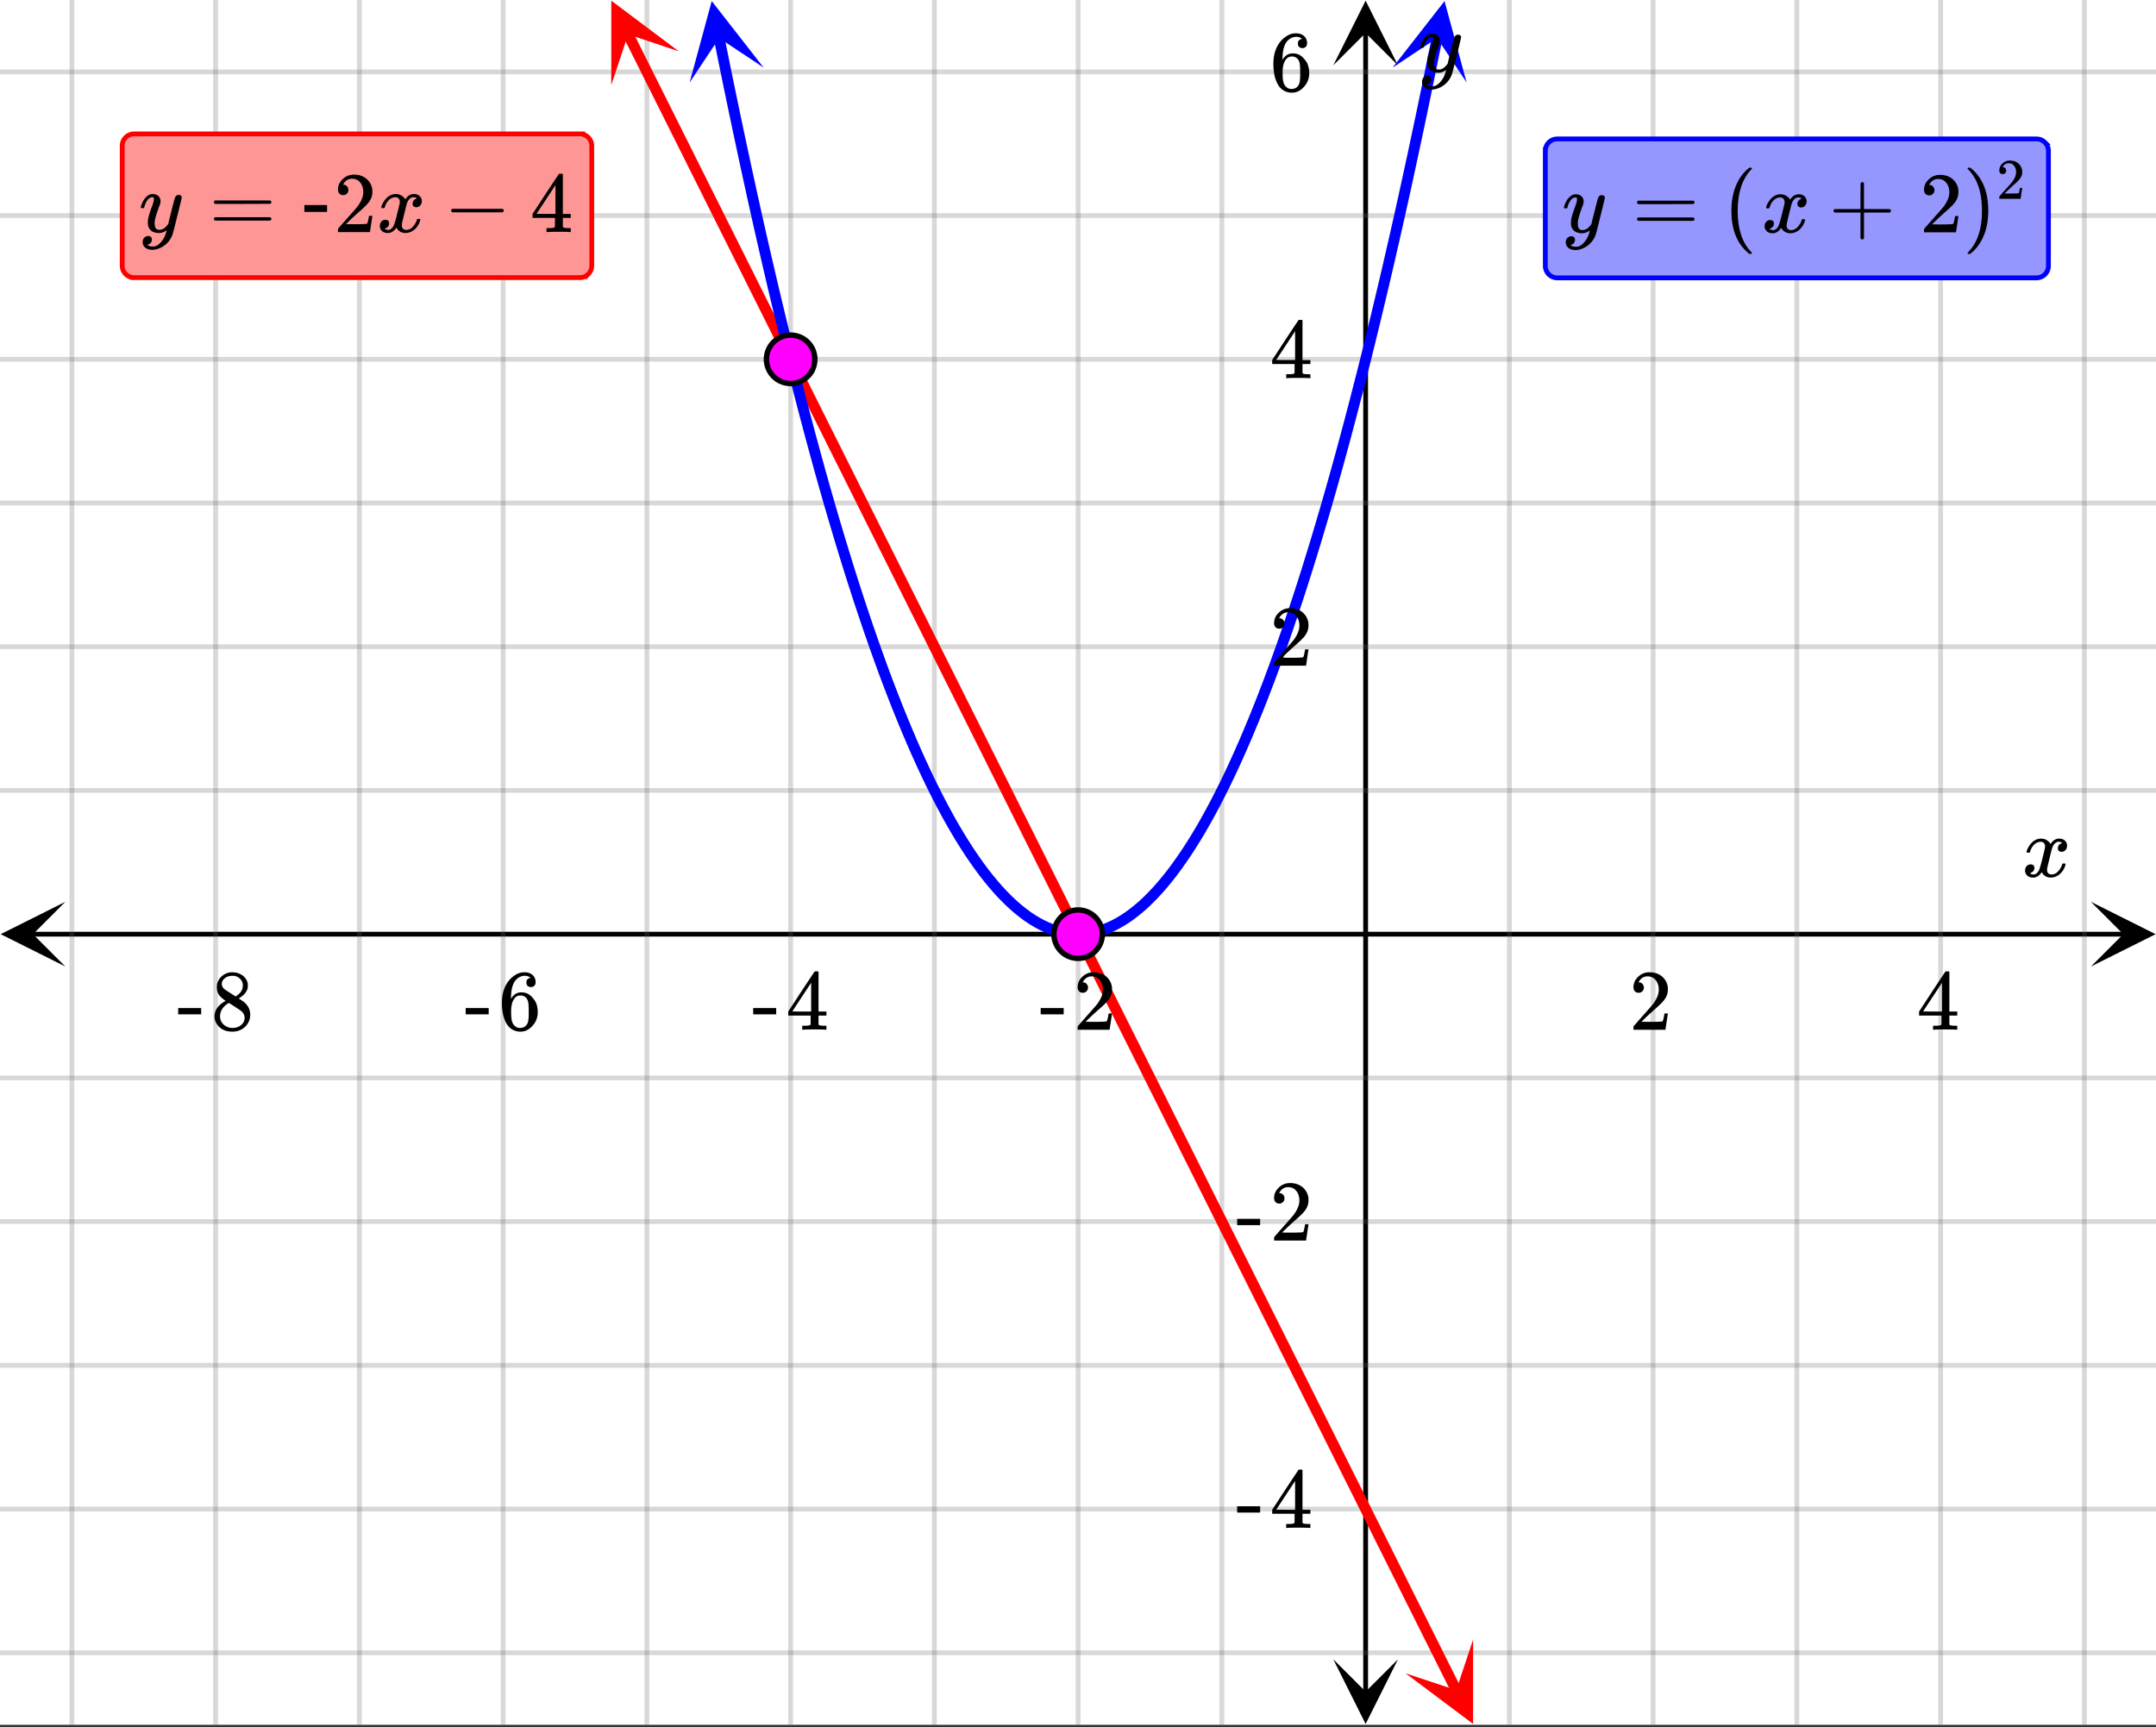 <svg xmlns="http://www.w3.org/2000/svg" xmlns:xlink="http://www.w3.org/1999/xlink" width="449.28" height="360" viewBox="0 0 336.96 270"><rect x="0" y="0" width="336.96" height="270" fill="#333333" stroke="none"/><defs><symbol overflow="visible" id="p"><path d="M.781-3.75C.727-3.8.703-3.848.703-3.89c.031-.25.172-.563.422-.938.414-.633.941-1.004 1.578-1.11.133-.007.235-.015.297-.015.313 0 .598.086.86.25.269.156.46.355.578.594.113-.157.187-.25.218-.282.332-.375.711-.562 1.14-.562.364 0 .661.105.891.312.227.211.344.465.344.766 0 .281-.078.516-.234.703a.776.776 0 0 1-.625.281.64.64 0 0 1-.422-.14.521.521 0 0 1-.156-.39c0-.415.222-.696.672-.845a.58.58 0 0 0-.141-.093.705.705 0 0 0-.39-.094.91.91 0 0 0-.266.031c-.336.149-.586.445-.75.89-.032.075-.164.579-.39 1.516-.231.93-.356 1.45-.376 1.563a1.827 1.827 0 0 0-.047.406c0 .211.063.383.188.516.125.125.289.187.5.187.383 0 .726-.16 1.031-.484.3-.32.508-.676.625-1.063.02-.082.04-.129.063-.14.03-.02.109-.031.234-.031.164 0 .25.039.25.109 0 .012-.012.058-.031.14-.149.563-.461 1.055-.938 1.47-.43.323-.875.484-1.344.484-.625 0-1.101-.282-1.421-.844-.262.406-.594.68-1 .812-.086.02-.2.032-.344.032-.524 0-.89-.188-1.11-.563a.953.953 0 0 1-.14-.531c0-.27.078-.5.234-.688a.798.798 0 0 1 .625-.28c.395 0 .594.187.594.562 0 .336-.164.574-.484.718a.359.359 0 0 1-.063.047l-.078.031c-.012.012-.024.016-.031.016h-.032c0 .031.063.074.188.125a.817.817 0 0 0 .36.078c.32 0 .597-.203.827-.61.102-.163.282-.75.532-1.75.05-.206.109-.437.171-.687.063-.257.11-.457.141-.593.031-.133.05-.211.063-.235a2.86 2.86 0 0 0 .078-.531.678.678 0 0 0-.188-.5.613.613 0 0 0-.484-.203c-.406 0-.762.156-1.063.469a2.562 2.562 0 0 0-.609 1.078c-.012.074-.031.12-.063.14a.752.752 0 0 1-.218.016zm0 0"/></symbol><symbol overflow="visible" id="v"><path d="M6.234-5.813c.125 0 .227.04.313.11.094.062.14.152.14.266 0 .117-.226 1.058-.671 2.828C5.578-.836 5.328.133 5.266.312a3.459 3.459 0 0 1-.688 1.22 3.641 3.641 0 0 1-1.11.874c-.491.239-.945.36-1.359.36-.687 0-1.152-.22-1.39-.657-.094-.125-.14-.304-.14-.53 0-.306.085-.544.265-.72.187-.168.379-.25.578-.25.394 0 .594.188.594.563 0 .332-.157.578-.47.734a.298.298 0 0 1-.062.032.295.295 0 0 0-.078.03c-.011.009-.023.016-.031.016L1.328 2c.031.05.129.11.297.172.133.05.273.078.422.078h.11c.155 0 .273-.012.359-.031.332-.094.648-.324.953-.688A3.69 3.69 0 0 0 4.188.25c.093-.3.14-.477.14-.531 0-.008-.012-.004-.031.015a.358.358 0 0 1-.078.047c-.336.239-.703.36-1.11.36-.46 0-.84-.106-1.14-.313-.293-.219-.48-.531-.563-.937a2.932 2.932 0 0 1-.015-.407c0-.218.007-.382.03-.5.063-.394.266-1.054.61-1.984.196-.531.297-.898.297-1.11a.838.838 0 0 0-.031-.265c-.024-.05-.074-.078-.156-.078h-.063c-.21 0-.406.094-.594.281-.293.293-.511.727-.656 1.297 0 .012-.008.027-.015.047a.188.188 0 0 1-.032.047l-.015.015c-.012.012-.028.016-.047.016h-.36C.305-3.8.281-3.836.281-3.86a.97.97 0 0 1 .047-.203c.188-.625.469-1.113.844-1.468.3-.282.617-.422.953-.422.383 0 .688.105.906.312.227.2.344.485.344.86-.023.168-.04.261-.047.281 0 .055-.07.246-.203.578-.367 1-.586 1.735-.656 2.203a1.857 1.857 0 0 0-.016.297c0 .344.05.61.156.797.114.18.313.266.594.266.207 0 .406-.051.594-.157a1.84 1.84 0 0 0 .422-.328c.093-.101.21-.242.36-.422a32.833 32.833 0 0 1 .25-1.063c.093-.35.175-.687.25-1 .343-1.35.534-2.062.577-2.124a.592.592 0 0 1 .578-.36zm0 0"/></symbol><symbol overflow="visible" id="q"><path d="M1.484-5.781c-.25 0-.449-.078-.593-.235a.872.872 0 0 1-.22-.609c0-.645.243-1.195.735-1.656a2.46 2.46 0 0 1 1.766-.703c.77 0 1.41.21 1.922.625.508.418.82.964.937 1.64.008.168.016.32.016.453 0 .524-.156 1.012-.469 1.47-.25.374-.758.89-1.516 1.546-.324.281-.777.695-1.359 1.234l-.781.766 1.016.016c1.414 0 2.164-.024 2.25-.079.039-.007.085-.101.14-.28.031-.095.094-.4.188-.923v-.03h.53v.03l-.374 2.47V0h-5v-.25c0-.188.008-.29.031-.313.008-.007.383-.437 1.125-1.28.977-1.095 1.61-1.813 1.89-2.157.602-.82.907-1.57.907-2.25 0-.594-.156-1.086-.469-1.484-.312-.407-.746-.61-1.297-.61-.523 0-.945.235-1.265.703-.024.032-.047.079-.078.141a.274.274 0 0 0-.047.078c0 .012.02.016.062.016a.68.68 0 0 1 .547.25.801.801 0 0 1 .219.562c0 .23-.078.422-.235.578a.76.76 0 0 1-.578.235zm0 0"/></symbol><symbol overflow="visible" id="r"><path d="M6.234 0c-.125-.031-.71-.047-1.75-.047-1.074 0-1.671.016-1.796.047h-.126v-.625h.422c.383-.008.618-.031.704-.063a.286.286 0 0 0 .171-.14c.008-.008.016-.25.016-.719v-.672h-3.5v-.625l2.031-3.11A431.58 431.58 0 0 1 4.5-9.108c.02-.008.113-.016.281-.016h.25l.078.078v6.203h1.235v.625H5.109V-.89a.25.25 0 0 0 .079.157c.07.062.328.101.765.109h.39V0zm-2.28-2.844v-4.5L1-2.859l1.469.015zm0 0"/></symbol><symbol overflow="visible" id="s"><path d="M.14-2.406v-.985h3.594v.985zm0 0"/></symbol><symbol overflow="visible" id="t"><path d="M5.031-8.11c-.199-.195-.48-.304-.843-.328-.625 0-1.153.274-1.579.813-.418.586-.625 1.492-.625 2.719L2-4.86l.11-.172c.363-.54.859-.813 1.484-.813.414 0 .781.09 1.094.266a2.6 2.6 0 0 1 .64.547c.219.242.395.492.531.75.196.449.297.933.297 1.453v.234c0 .211-.027.403-.078.578-.105.532-.383 1.032-.828 1.5-.387.407-.82.66-1.297.766a2.688 2.688 0 0 1-.547.047c-.168 0-.32-.016-.453-.047-.668-.125-1.2-.484-1.594-1.078C.83-1.66.563-2.79.563-4.218c0-.97.171-1.817.515-2.548.344-.726.82-1.296 1.438-1.703a2.62 2.62 0 0 1 1.562-.515c.531 0 .953.14 1.266.421.32.282.484.665.484 1.141 0 .23-.07.414-.203.547-.125.137-.297.203-.516.203-.218 0-.398-.062-.53-.187-.126-.125-.188-.301-.188-.532 0-.406.21-.644.64-.718zm-.593 3.235a1.18 1.18 0 0 0-.97-.484c-.335 0-.605.105-.812.312C2.22-4.597 2-3.883 2-2.907c0 .794.05 1.345.156 1.657.094.273.242.5.453.688.22.187.477.28.782.28.457 0 .804-.171 1.046-.515.133-.187.22-.41.25-.672.04-.258.063-.64.063-1.14v-.422c0-.508-.023-.895-.063-1.156a1.566 1.566 0 0 0-.25-.688zm0 0"/></symbol><symbol overflow="visible" id="u"><path d="M2.313-4.516c-.438-.289-.778-.593-1.016-.906-.242-.312-.36-.723-.36-1.234 0-.383.07-.707.22-.969.195-.406.488-.734.874-.984.383-.25.82-.375 1.313-.375.613 0 1.144.164 1.594.484.445.324.722.734.828 1.234.007.055.015.164.015.329 0 .199-.008.328-.015.39-.137.594-.547 1.11-1.235 1.547l-.156.11c.5.343.758.523.781.53.664.544 1 1.215 1 2.016 0 .73-.265 1.356-.797 1.875-.53.508-1.199.766-2 .766C2.254.297 1.441-.11.922-.922c-.23-.32-.344-.71-.344-1.172 0-.976.578-1.785 1.735-2.422zM5-6.922c0-.383-.125-.71-.375-.984a1.69 1.69 0 0 0-.922-.516h-.437c-.48 0-.883.164-1.204.485-.23.21-.343.453-.343.734 0 .387.164.695.5.922.039.043.328.23.86.562l.78.516c.008-.008.067-.047.172-.11a2.95 2.95 0 0 0 .25-.187C4.758-5.883 5-6.36 5-6.922zM1.437-2.109c0 .523.192.96.579 1.312a2.01 2.01 0 0 0 1.359.516c.363 0 .695-.07 1-.219.3-.156.531-.36.688-.61.144-.226.218-.472.218-.734 0-.383-.156-.726-.468-1.031-.075-.07-.45-.328-1.125-.766l-.407-.265C3.133-4 3.02-4.07 2.937-4.125l-.109-.063-.156.079c-.563.367-.938.812-1.125 1.343-.074.243-.11.461-.11.657zm0 0"/></symbol><symbol overflow="visible" id="w"><path d="M.75-4.672c0-.125.063-.219.188-.281H9.53c.133.062.203.156.203.281 0 .094-.062.18-.187.25l-4.281.016H.969C.82-4.457.75-4.546.75-4.672zm0 2.61c0-.133.07-.223.219-.266h8.578a.249.249 0 0 0 .062.047l.063.047c.02.011.035.039.047.078.008.031.015.062.015.094 0 .117-.07.203-.203.265H.937C.813-1.859.75-1.945.75-2.063zm0 0"/></symbol><symbol overflow="visible" id="y"><path d="M1.328-3.094c-.137-.07-.203-.164-.203-.281 0-.113.066-.203.203-.266h7.828c.133.075.203.168.203.282 0 .105-.07.195-.203.265zm0 0"/></symbol><symbol overflow="visible" id="z"><path d="M4.484 3.25c0 .082-.078.125-.234.125h-.172l-.39-.328C2.07 1.578 1.265-.563 1.265-3.375c0-1.094.129-2.094.39-3C2.07-7.789 2.75-8.93 3.688-9.797c.07-.05.144-.11.218-.172.082-.07.14-.117.172-.14h.172c.102 0 .164.015.188.046.03.024.046.047.046.079 0 .03-.046.093-.14.187C2.945-8.317 2.25-6.172 2.25-3.359c0 2.804.695 4.937 2.094 6.406.093.101.14.172.14.203zm0 0"/></symbol><symbol overflow="visible" id="A"><path d="M.938-3.094C.813-3.164.75-3.258.75-3.375c0-.113.063-.203.188-.266h4.03v-2.015l.016-2.032c.094-.113.18-.171.266-.171.113 0 .203.07.266.203v4.015H9.53c.133.075.203.168.203.282 0 .105-.07.195-.203.265H5.516V.922c-.063.125-.157.187-.282.187-.117 0-.203-.062-.265-.187v-4.016zm0 0"/></symbol><symbol overflow="visible" id="B"><path d="M.813-10.094l.046-.015h.297l.375.312C3.156-8.317 3.97-6.176 3.97-3.375c0 1.105-.133 2.105-.39 3C3.16 1.039 2.476 2.18 1.53 3.047c-.062.05-.136.11-.218.172-.075.07-.125.125-.157.156H1a.547.547 0 0 1-.219-.031c-.031-.024-.047-.07-.047-.14.008 0 .063-.06.157-.173C2.285 1.582 2.984-.55 2.984-3.375c0-2.82-.699-4.957-2.093-6.406-.094-.102-.149-.16-.157-.172 0-.07.024-.117.079-.14zm0 0"/></symbol><symbol overflow="visible" id="x"><path d="M.656-4.234h3.547v1.078H.656zm0 0"/></symbol><symbol overflow="visible" id="C"><path d="M.984-3.86a.492.492 0 0 1-.39-.156.558.558 0 0 1-.14-.39c0-.438.16-.805.483-1.11.32-.312.711-.468 1.172-.468.52 0 .946.14 1.282.421.343.282.55.649.625 1.094.007.106.015.203.015.297 0 .344-.105.668-.312.969-.168.25-.508.594-1.016 1.031-.219.188-.515.465-.89.828l-.532.516h.672c.945 0 1.445-.016 1.5-.047.031 0 .063-.063.094-.188.02-.062.062-.265.125-.609v-.031h.36v.031l-.25 1.64V0H.452v-.172A.67.67 0 0 1 .47-.375c0-.008.25-.297.75-.86.656-.718 1.078-1.195 1.265-1.437.395-.539.594-1.039.594-1.5 0-.394-.105-.723-.312-.984-.2-.27-.485-.407-.86-.407-.343 0-.625.157-.843.47A.545.545 0 0 1 1-5a.223.223 0 0 0-.016.063h.047a.45.45 0 0 1 .36.171c.093.106.14.23.14.375a.513.513 0 0 1-.156.375.498.498 0 0 1-.39.157zm0 0"/></symbol><clipPath id="a"><path d="M0 0h336.96v269.602H0zm0 0"/></clipPath><clipPath id="b"><path d="M.102 140.977H11V152H.102zm0 0"/></clipPath><clipPath id="c"><path d="M326.79 140.977h10.17V152h-10.17zm0 0"/></clipPath><clipPath id="d"><path d="M10 0h317v269.602H10zm0 0"/></clipPath><clipPath id="e"><path d="M208.379 259H219v10.5h-10.621zm0 0"/></clipPath><clipPath id="f"><path d="M208.379 0H219v10.21h-10.621zm0 0"/></clipPath><clipPath id="g"><path d="M0 10h336.96v249H0zm0 0"/></clipPath><clipPath id="h"><path d="M95 0h12v14H95zm0 0"/></clipPath><clipPath id="i"><path d="M100.813-2.531l11.867 23.734L88.94 33.074 77.074 9.336zm0 0"/></clipPath><clipPath id="j"><path d="M219 256h12v13.602h-12zm0 0"/></clipPath><clipPath id="k"><path d="M230.23 256.309l11.868 23.734-23.735 11.871-11.87-23.738zm0 0"/></clipPath><clipPath id="l"><path d="M107 0h13v13h-13zm0 0"/></clipPath><clipPath id="m"><path d="M117.016-.996l5.242 26.016-26.016 5.242L91 4.246zm0 0"/></clipPath><clipPath id="n"><path d="M217 0h13v13h-13zm0 0"/></clipPath><clipPath id="o"><path d="M217.652 10.566l5.243-26.015 26.015 5.242-5.242 26.016zm0 0"/></clipPath></defs><g clip-path="url(#a)" fill="#fff"><path d="M0 0h337v269.602H0zm0 0"/><path d="M0 0h337v269.602H0zm0 0"/></g><path d="M5.055 146.035h326.89" fill="none" stroke="#000" stroke-width=".749"/><g clip-path="url(#b)"><path d="M10.21 140.977L.103 146.035l10.109 5.055-5.055-5.055zm0 0"/></g><g clip-path="url(#c)"><path d="M326.79 140.977l10.108 5.058-10.109 5.055 5.055-5.055zm0 0"/></g><g clip-path="url(#d)"><path d="M235.898 0v269.602M258.368 0v269.602M280.831 0v269.602M303.301 0v269.602M325.766 0v269.602M190.965 0v269.602M168.5 0v269.602M146.035 0v269.602M123.566 0v269.602M101.102 0v269.602M78.632 0v269.602M56.169 0v269.602M33.699 0v269.602M11.234 0v269.602" fill="none" stroke-linecap="round" stroke-linejoin="round" stroke="#666" stroke-opacity=".251" stroke-width=".749"/></g><path d="M213.434 264.547V5.055" fill="none" stroke="#000" stroke-width=".749"/><g clip-path="url(#e)"><path d="M208.379 259.39l5.055 10.11 5.054-10.11-5.054 5.055zm0 0"/></g><g clip-path="url(#f)"><path d="M208.379 10.21L213.434.103l5.054 10.109-5.054-5.055zm0 0"/></g><g clip-path="url(#g)"><path d="M0 123.566h337M0 101.102h337M0 78.632h337M0 56.169h337M0 33.699h337M0 11.234h337M0 168.5h337M0 190.965h337M0 213.434h337M0 235.898h337M0 258.368h337" fill="none" stroke-linecap="round" stroke-linejoin="round" stroke="#666" stroke-opacity=".251" stroke-width=".749"/></g><path d="M98.121 5.273l.867 1.739.871 1.742.871 1.738.868 1.738.87 1.739.868 1.738.871 1.738.867 1.739.871 1.738.868 1.738.87 1.738.868 1.739.87 1.738.868 1.738.871 1.742.871 1.739.867 1.738.872 1.738.867 1.739.87 1.738.868 1.738.871 1.738.867 1.739.871 1.738.868 1.738.87 1.739.868 1.742 1.742 3.476.867 1.739.871 1.738.868 1.738.87 1.738.868 1.739.87 1.738.868 1.738.871 1.739.867 1.738.871 1.738.872 1.742.867 1.739.87 1.738.868 1.738.871 1.738.867 1.739.871 1.738.868 1.738.87 1.739.868 1.738.871 1.738.867 1.738.871 1.743.871 1.738.868 1.738.87 1.738.868 1.739.87 1.738.868 1.738.871 1.739.867 1.738.871 1.738.868 1.738.87 1.739.868 1.738.871 1.742.871 1.738.867 1.739.871 1.738.868 1.738.87 1.739.868 1.738.871 1.738.867 1.738.871 1.739.867 1.738.872 1.738.867 1.739.87 1.742.872 1.738.867 1.738.871 1.739.867 1.738.871 1.738.868 1.738.87 1.739.868 1.738.871 1.738.867 1.739.871 1.738.868 1.742 1.742 3.477.867 1.738.871 1.738.867 1.738.871 1.739.867 1.738.872 1.738.867 1.739.87 1.738.868 1.738.871 1.738.871 1.743.867 1.738.871 1.738.868 1.738.87 1.739.868 1.738.871 1.738.867 1.739.871 1.738.868 1.738.87 1.738.868 1.739.87 1.742.872 1.738.867 1.738.871 1.739.867 1.738.872 1.738.867 1.739.87 1.738.868 1.738.871 1.738.867 1.739.871 1.738.868 1.738.87 1.742.872 1.739.867 1.738.871 1.738.867 1.739.871 1.738.868 1.738.87 1.738.868 1.739.87 1.738.868 1.738.871 1.739.867 1.742 1.743 3.476.867 1.739.87 1.738.868 1.738.871 1.738.867 1.739.871 1.738.868 1.738" fill="none" stroke-width="1.685" stroke-linecap="round" stroke-linejoin="round" stroke="red"/><g clip-path="url(#h)"><g clip-path="url(#i)"><path d="M106.086 8.02L95.536.105v13.188l2.636-7.914zm0 0" fill="red"/></g></g><g clip-path="url(#j)"><g clip-path="url(#k)"><path d="M230.23 256.309v13.187l-10.55-7.914 7.914 2.637zm0 0" fill="red"/></g></g><path d="M112.375 5.832l.754 3.738.754 3.692.754 3.636.754 3.586.754 3.536.753 3.488.75 3.433.754 3.387.754 3.332.754 3.285.754 3.235.754 3.18.754 3.132.75 3.082.754 3.031.754 2.98.754 2.93.754 2.883.753 2.829.754 2.777.75 2.73.754 2.676.754 2.63.754 2.573.754 2.528.754 2.476.75 2.422.754 2.375.754 2.324.754 2.274.753 2.222.754 2.172.754 2.121.75 2.075.754 2.02.754 1.968.754 1.922.754 1.867.754 1.82.754 1.77.75 1.715.754 1.668.754 1.617.753 1.566.754 1.516.754 1.465.754 1.414.75 1.363.754 1.316.754 1.262.754 1.211.754 1.164.754 1.11.754 1.062.75 1.012.754.957.753.91.754.86.754.808.754.758.75.707.754.656.754.605.754.559.754.504.754.453.754.406.75.352.753.305.754.253.754.2.754.152.754.102.754.05h.75l.754-.05.754-.102.754-.152.754-.2.754-.253.753-.305.75-.352.754-.406.754-.453.754-.504.754-.559.754-.605.754-.656.75-.707.754-.758.754-.809.754-.86.754-.91.753-.956.75-1.012.754-1.063.754-1.109.754-1.164.754-1.21.754-1.263.754-1.316.75-1.363.754-1.414.754-1.465.754-1.516.754-1.566.753-1.617.754-1.668.75-1.715.754-1.77.754-1.82.754-1.867.754-1.922.754-1.969.754-2.02.75-2.074.754-2.12.754-2.173.753-2.222.754-2.274.754-2.324.754-2.375.75-2.422.754-2.476.754-2.528.754-2.574.754-2.629.754-2.676.75-2.73.754-2.777.754-2.829.753-2.882.754-2.93.754-2.98.754-3.032.75-3.082.754-3.133.754-3.18.754-3.234.754-3.285.754-3.332.754-3.387.75-3.433.754-3.488.753-3.536.754-3.586.754-3.636.754-3.692.754-3.738" fill="none" stroke-width="1.685" stroke-linecap="round" stroke-linejoin="round" stroke="#00f"/><g clip-path="url(#l)"><g clip-path="url(#m)"><path d="M119.348 10.566L111.234.168l-3.449 12.727 4.613-6.946zm0 0" fill="#00f"/></g></g><g clip-path="url(#n)"><g clip-path="url(#o)"><path d="M217.652 10.566L225.766.168l3.449 12.727-4.613-6.946zm0 0" fill="#00f"/></g></g><path d="M172.281 146.035c0 .5-.093.98-.289 1.445a3.768 3.768 0 0 1-3.492 2.336 3.777 3.777 0 0 1-3.492-2.336 3.687 3.687 0 0 1-.29-1.445c0-.504.095-.984.29-1.449a3.768 3.768 0 0 1 3.492-2.336c.5 0 .984.098 1.445.29a3.768 3.768 0 0 1 2.047 2.047c.196.464.29.944.29 1.448zm0 0M127.348 56.168c0 .5-.094.984-.285 1.445a3.842 3.842 0 0 1-.82 1.227 3.777 3.777 0 0 1-6.168-1.227 3.673 3.673 0 0 1-.29-1.445 3.81 3.81 0 0 1 1.105-2.676 3.734 3.734 0 0 1 1.231-.82 3.74 3.74 0 0 1 1.445-.285 3.773 3.773 0 0 1 2.676 1.105 3.76 3.76 0 0 1 1.105 2.676zm0 0" fill="#f0f" stroke-width=".843" stroke="#000"/><use xlink:href="#p" x="316.031" y="137.047"/><use xlink:href="#q" x="254.622" y="160.974"/><use xlink:href="#r" x="299.556" y="160.974"/><use xlink:href="#s" x="162.509" y="160.974"/><use xlink:href="#q" x="167.751" y="160.974"/><use xlink:href="#s" x="117.576" y="160.974"/><use xlink:href="#r" x="122.818" y="160.974"/><use xlink:href="#s" x="72.642" y="160.974"/><use xlink:href="#t" x="77.884" y="160.974"/><use xlink:href="#s" x="27.709" y="160.974"/><use xlink:href="#u" x="32.951" y="160.974"/><use xlink:href="#v" x="221.671" y="11.233"/><use xlink:href="#q" x="198.456" y="104.058"/><use xlink:href="#r" x="198.456" y="59.125"/><use xlink:href="#t" x="198.456" y="14.191"/><use xlink:href="#s" x="193.213" y="193.925"/><use xlink:href="#q" x="198.456" y="193.925"/><use xlink:href="#s" x="193.213" y="238.858"/><use xlink:href="#r" x="198.456" y="238.858"/><path d="M19.098 41.527V22.805c0-.25.047-.489.14-.72.098-.226.23-.429.407-.605.175-.175.378-.312.609-.406.226-.094.465-.144.715-.144h69.648a1.884 1.884 0 0 1 1.727 1.156c.097.23.144.469.144.719v18.722c0 .246-.047.485-.144.715-.094.23-.23.434-.406.61a1.825 1.825 0 0 1-.606.402c-.23.098-.469.144-.715.144H20.97c-.25 0-.489-.046-.715-.144a1.882 1.882 0 0 1-.61-.402 1.88 1.88 0 0 1-.547-1.324zm0 0" fill="#ff9696" stroke="red" stroke-width=".749"/><use xlink:href="#v" x="21.718" y="36.284"/><use xlink:href="#w" x="32.682" y="36.284"/><use xlink:href="#x" x="46.911" y="36.284"/><use xlink:href="#q" x="52.153" y="36.284"/><use xlink:href="#p" x="58.893" y="36.284"/><use xlink:href="#y" x="69.378" y="36.284"/><use xlink:href="#r" x="82.858" y="36.284"/><path d="M241.516 41.563V23.59c0-.25.047-.488.144-.715a1.876 1.876 0 0 1 1.012-1.016c.23-.093.469-.14.719-.14h74.886c.25 0 .489.047.72.14.226.098.429.23.605.407a1.851 1.851 0 0 1 .547 1.324v17.973a1.856 1.856 0 0 1-.547 1.324 1.889 1.889 0 0 1-1.324.55H243.39a1.889 1.889 0 0 1-1.325-.55 1.856 1.856 0 0 1-.406-.606 1.818 1.818 0 0 1-.144-.718zm0 0" fill="#9696ff" stroke="#00f" stroke-width=".749"/><use xlink:href="#v" x="244.138" y="36.321"/><use xlink:href="#w" x="255.102" y="36.321"/><use xlink:href="#z" x="269.331" y="36.321"/><use xlink:href="#p" x="275.322" y="36.321"/><use xlink:href="#A" x="285.806" y="36.321"/><use xlink:href="#q" x="300.035" y="36.321"/><use xlink:href="#B" x="306.775" y="36.321"/><use xlink:href="#C" x="312.018" y="31.079"/></svg>